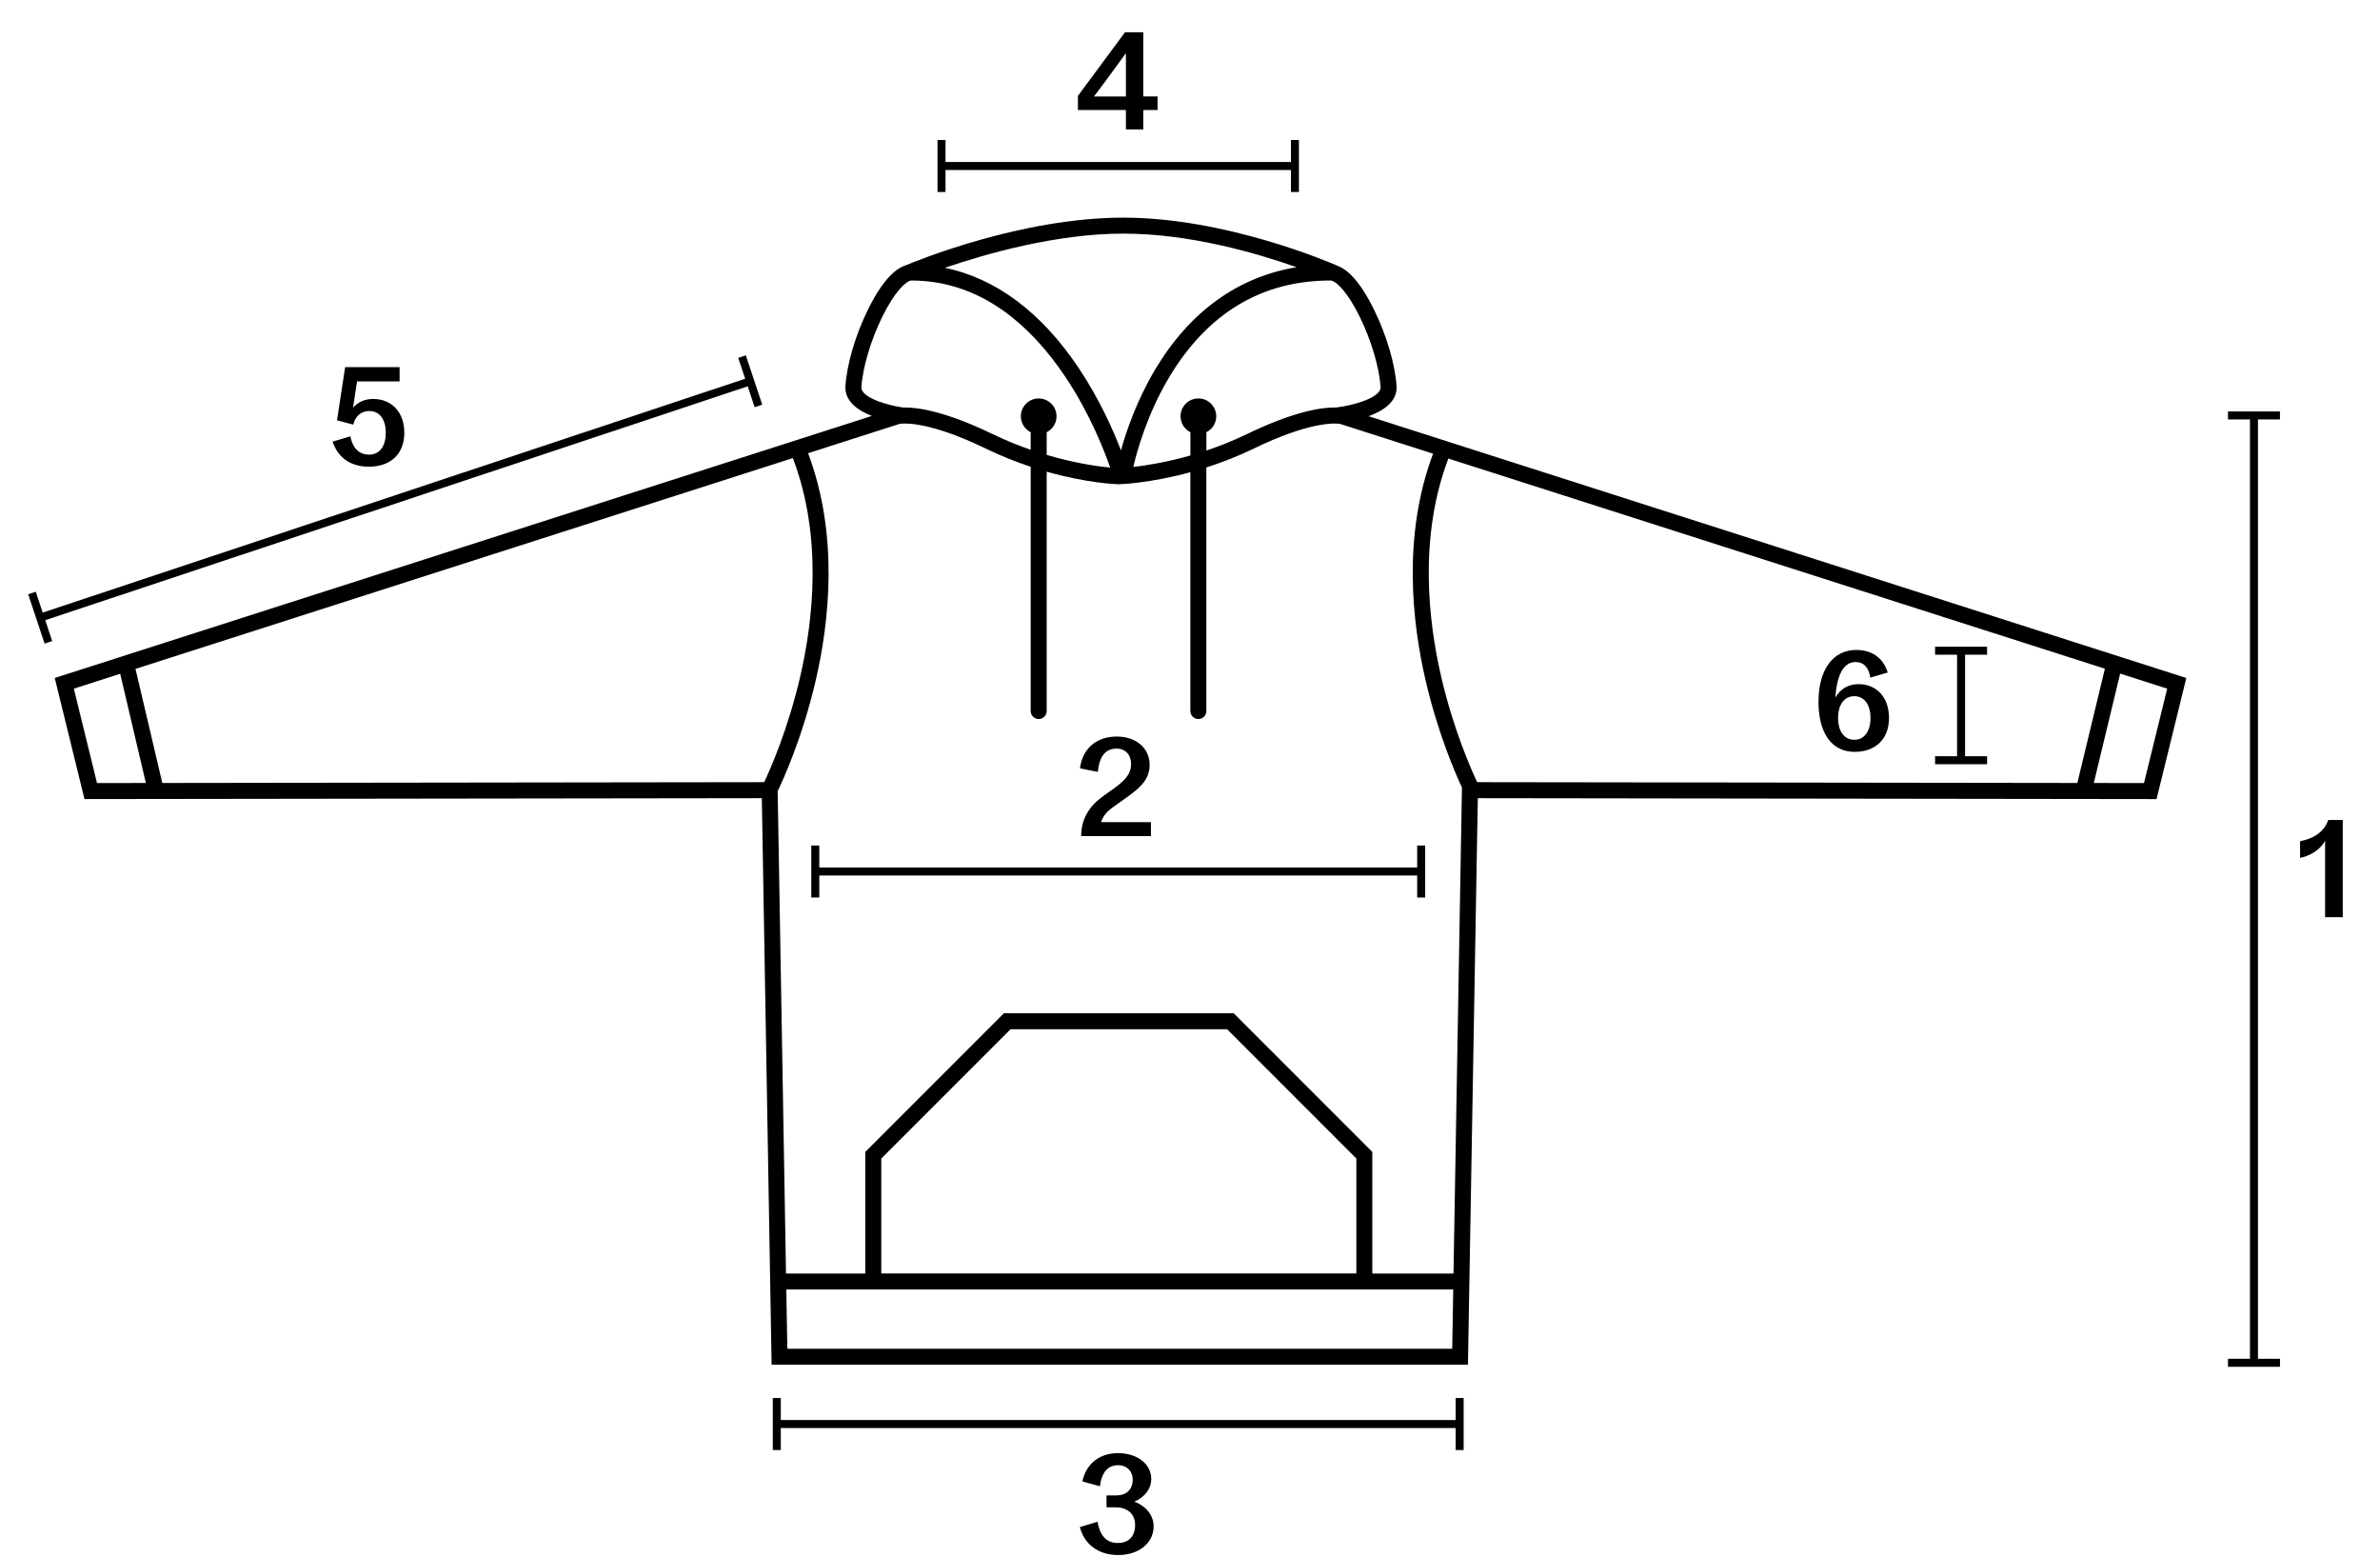 <?xml version="1.0" encoding="utf-8"?>
<svg xmlns="http://www.w3.org/2000/svg" viewBox="0 0 1687.1 1103.61">
  <defs>
    <style>.cls-1{fill:#000;stroke-width:0px;}.cls-2{fill:none;stroke:#000;stroke-miterlimit:10;stroke-width:5.67px;}</style>
  </defs>
  <g id="Design">
    <path class="cls-1" d="M970.17,294.95c9.85-3.6,20.47-10.09,19.79-21.22-.94-15.39-7.03-36.14-15.89-54.16-9.96-20.25-18.7-28.29-25.34-30.97-7.35-3.22-80.33-34.37-152.49-34.37s-146.72,30.64-154.72,34c-6.76,2.26-15.87,10.07-26.33,31.33-8.86,18.01-14.95,38.77-15.89,54.16-.38,6.22,2.66,14.77,18.73,21.03L43.85,478.83l-5.04,1.61,21.08,85.82,480.14-.64,6.94,401.49h493.6l7-401.49,476.69.64h4.45s21.08-85.81,21.08-85.81l-579.6-185.49ZM961.47,902.46h-336.76v-81.47l91.63-91.63h153.5l91.63,91.63v81.47ZM874.54,718.03h-162.9l-98.27,98.27v86.17h-56.19l-5.91-341.88c3.74-7.7,17.32-37.22,26.8-77.7,9.82-41.93,16.68-103.59-5.25-161.72l64.9-20.81c3.95-.56,21.73-1.5,61.01,17.49,11.08,5.36,21.84,9.58,31.88,12.91v173.1c0,3.13,2.54,5.67,5.67,5.67s5.67-2.54,5.67-5.67v-169.61c28.82,8.18,49.51,8.88,50.75,8.91h.15s.15,0,.15,0c1.27-.03,22.16-.71,50.8-8.53v169.23c0,3.13,2.54,5.67,5.67,5.67s5.67-2.54,5.67-5.67v-172.59c10.63-3.41,22.03-7.79,33.68-13.42,39.27-18.99,57.05-18.05,61.01-17.49l66.03,21.13c-21.79,58.04-14.93,119.55-5.13,161.4,8.65,36.95,20.72,64.74,25.6,75.18l-6,344.41h-57.54v-86.17l-98.27-98.27ZM1021.72,480.01c-9.42-40.35-16.02-99.63,4.97-155.07l465.39,148.94-19.52,80.97-425.45-.57c-4.26-9.03-16.75-37.22-25.4-74.27ZM963.91,224.57c8.12,16.5,13.9,36.07,14.74,49.84.42,6.93-17.95,12.77-31.45,14.36-9.48-.23-29.08,2.31-63.29,18.85-9.84,4.76-19.55,8.58-28.74,11.66v-12.98c4.13-2.08,6.98-6.36,6.98-11.3,0-6.98-5.68-12.65-12.65-12.65s-12.65,5.68-12.65,12.65c0,4.94,2.85,9.21,6.98,11.3v16.49c-16.92,4.81-31.32,7.08-40.48,8.13,2.71-11.64,10.01-37.8,25.47-63.63,27.22-45.46,65.69-68.51,114.35-68.51.26,0,.56.05.88.14.35.15.55.24.59.26l.02-.04c3.88,1.61,11.15,8.95,19.26,25.44ZM919.11,189.36c-41.46,6.78-75.79,31.46-100.21,72.41-12.96,21.74-20.37,43.28-24.29,57.38-5.37-14.01-14.94-35.71-29.47-57.62-26.52-39.97-59.16-64.38-95.41-71.73,28.84-9.87,78.98-24.25,126.52-24.25s94.48,13.87,122.86,23.79ZM610.63,274.42c.84-13.78,6.63-33.34,14.74-49.84,8.67-17.62,16.37-24.78,20-25.69v.03s.09-.03.17-.06c.21-.04.4-.07.58-.07,23.14,0,44.97,7.14,64.89,21.23,16.16,11.43,31.14,27.43,44.53,47.56,17.2,25.85,27.35,52.02,31.44,63.79-8.39-.8-24.84-3.03-45.02-9v-16.07c4.13-2.08,6.98-6.36,6.98-11.29,0-6.98-5.67-12.65-12.65-12.65s-12.65,5.68-12.65,12.65c0,4.94,2.85,9.21,6.98,11.3v12.43c-8.6-2.98-17.67-6.62-26.94-11.11-34.53-16.69-54.16-19.12-63.54-18.84-11.19-1.59-29.95-7.07-29.51-14.37ZM52.34,488.01l32.87-10.54,18.19,77.39-34.63.05-16.43-66.9ZM115.05,554.85l-19-80.85,465.97-149.38c21.14,55.53,14.53,114.95,5.1,155.39-8.65,37.05-21.14,65.24-25.4,74.27l-426.67.57ZM558.11,955.78l-.73-41.98h472.77l-.73,41.98h-471.31ZM1519.81,554.91l-35.59-.05,18.69-77.52,33.33,10.67-16.43,66.9Z"/>
  </g>
  <g id="Measurment">
    <path class="cls-1" d="M778,1078.39c1.57,9.39,6.05,15.03,14.3,15.03s12.32-5.01,12.32-12.84-5.53-12.42-13.88-12.42h-6.37v-8.45h7.2c6.37,0,11.38-3.76,11.38-11.27,0-5.64-3.97-10.12-10.44-10.12-7.1,0-11.48,4.8-12.84,14.92l-12.42-3.44c2.82-12.94,12.52-20.04,25.26-20.04,13.99,0,23.59,7.93,23.59,18.37,0,6.58-4.28,12.63-11.9,15.97v.1c8.66,3.34,13.57,10.02,13.57,17.43,0,11.79-10.54,20.35-25.05,20.35s-24.21-7.93-27.24-19.83l12.52-3.76Z"/>
    <path class="cls-1" d="M1648.18,595.8c-3.76,6.99-11.48,10.96-17.74,12.11v-11.79c9.81-1.88,17.22-6.78,19.93-15.03h10.33v68.88h-12.52v-54.17Z"/>
    <path class="cls-1" d="M820.56,68.35v9.6h-10.12v13.78h-12.32v-13.78h-34.02v-10.02l33.4-45.09h12.94v45.51h10.12ZM798.12,68.35v-30.68c-3.65,5.11-7.51,10.33-11.27,15.45-3.76,5.11-7.51,10.23-11.38,15.24h22.65Z"/>
    <path class="cls-1" d="M782.05,564.12l6.89-4.91c7.41-5.32,12.84-10.02,12.84-17.74,0-6.68-4.07-10.96-10.23-10.96-7.83,0-12.11,5.11-13.36,16.49l-12.63-2.5c1.88-14.93,12.63-22.54,25.99-22.54,14.3,0,23.38,8.56,23.38,20.04s-8.25,17.43-19,25.05l-6.89,4.91c-4.38,3.13-7.2,6.37-8.45,10.65h35.28v9.92h-49.47c0-12.32,5.95-21.5,15.66-28.39Z"/>
    <path class="cls-1" d="M1315.9,460.59c10.44,0,18.89,5.11,22.23,15.97l-12.32,3.65c-1.15-7.62-5.01-11.06-10.44-11.06-8.56,0-13.15,8.98-14.4,25.05h.1c3.44-5.84,9.08-9.39,16.39-9.39,12.42,0,21.6,8.98,21.6,24s-9.71,24-24.32,24c-15.97,0-25.67-12.73-25.67-35.49s10.23-36.74,26.82-36.74ZM1314.44,524.25c6.99,0,11.48-5.84,11.48-15.45s-4.49-15.45-11.48-15.45-11.48,5.84-11.48,15.45,4.49,15.45,11.48,15.45Z"/>
    <path class="cls-1" d="M248.31,309.24c1.98,9.08,6.78,12.94,13.25,12.94,7.51,0,11.9-5.84,11.9-15.45s-4.38-15.45-11.69-15.45c-6.05,0-9.92,3.86-11.38,9.6l-11.48-3.03,5.74-37.68h38.62v10.12h-30.16l-2.82,18.47h.1c3.44-3.86,8.25-6.05,14.09-6.05,12.84,0,22.13,8.98,22.13,24s-9.71,24-25.05,24c-13.15,0-21.92-6.37-25.78-17.74l12.52-3.76Z"/>
    <line class="cls-2" x1="550.64" y1="1009.14" x2="1034.69" y2="1009.14"/>
    <rect class="cls-1" x="547.81" y="990.71" width="5.67" height="36.85"/>
    <rect class="cls-1" x="1031.86" y="990.71" width="5.67" height="36.85"/>
    <line class="cls-2" x1="667.41" y1="117.64" x2="917.92" y2="117.64"/>
    <rect class="cls-1" x="664.58" y="99.21" width="5.67" height="36.85"/>
    <rect class="cls-1" x="915.09" y="99.21" width="5.67" height="36.85"/>
    <line class="cls-2" x1="577.93" y1="617.59" x2="1007.41" y2="617.59"/>
    <rect class="cls-1" x="575.09" y="599.17" width="5.67" height="36.85"/>
    <rect class="cls-1" x="1004.58" y="599.17" width="5.67" height="36.85"/>
    <line class="cls-2" x1="28.45" y1="437.71" x2="531.81" y2="270.18"/>
    <rect class="cls-1" x="25.62" y="419.29" width="5.67" height="36.85" transform="translate(-136.75 31.38) rotate(-18.41)"/>
    <rect class="cls-1" x="528.98" y="251.75" width="5.67" height="36.85" transform="translate(-58.11 181.79) rotate(-18.41)"/>
    <line class="cls-2" x1="1390.14" y1="538.73" x2="1390.14" y2="461.13"/>
    <rect class="cls-1" x="1371.72" y="535.9" width="36.85" height="5.67"/>
    <rect class="cls-1" x="1371.72" y="458.29" width="36.85" height="5.67"/>
    <line class="cls-2" x1="1597.76" y1="965.72" x2="1597.76" y2="294.4"/>
    <rect class="cls-1" x="1579.34" y="962.89" width="36.85" height="5.67"/>
    <rect class="cls-1" x="1579.34" y="291.57" width="36.85" height="5.67"/>
  </g>
</svg>